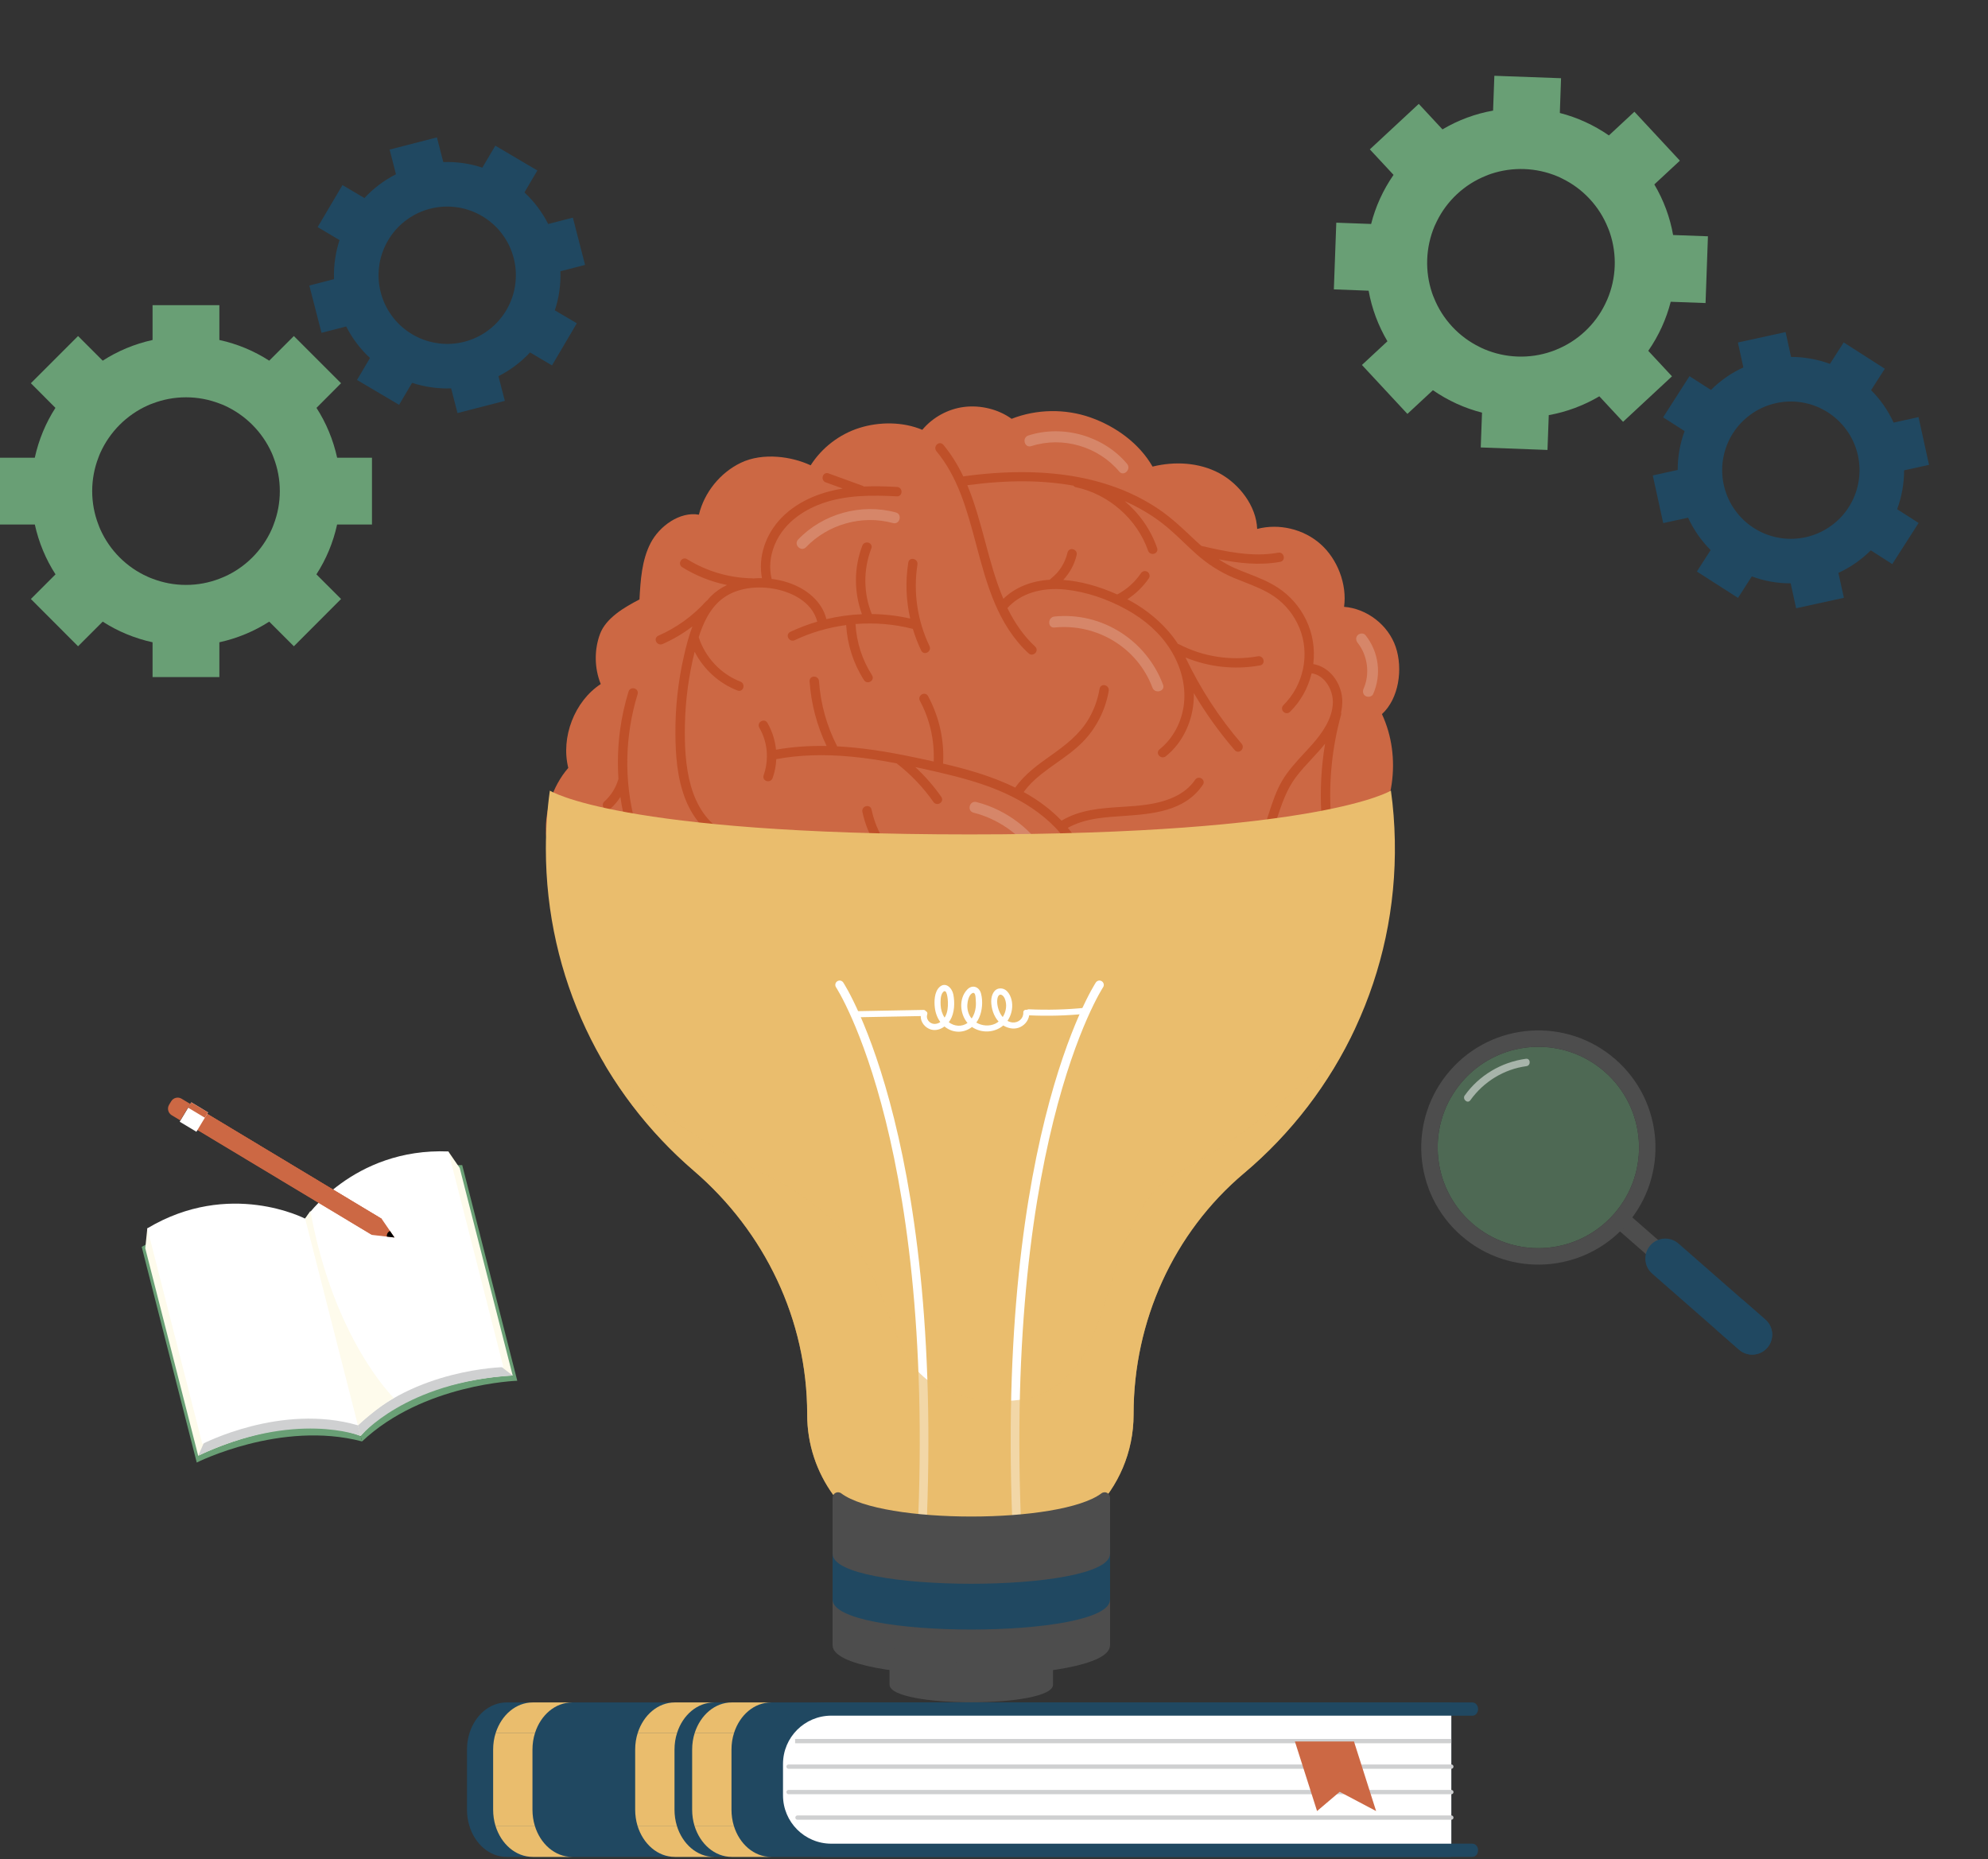 <svg width="463" height="433" viewBox="0 0 463 433" fill="none" xmlns="http://www.w3.org/2000/svg">
<rect x="0" y="0" width="463" height="433" fill="#333333" stroke="none"/>
<path d="M86.63 122.17V106.61H78.52C77.6 102.42 75.96 98.5 73.71 95L79.43 89.26L68.44 78.27L62.7 84.01C59.21 81.75 55.28 80.1 51.09 79.19V71.08H35.53V79.19C31.34 80.11 27.42 81.75 23.92 84.01L18.18 78.27L7.19 89.26L12.91 95C10.66 98.49 9.02 102.42 8.1 106.61H0V122.17H8.11C9.03 126.36 10.67 130.28 12.93 133.78L7.19 139.52L18.18 150.53L23.92 144.79C27.41 147.04 31.34 148.68 35.53 149.6V157.71H51.09V149.6C55.28 148.68 59.2 147.04 62.7 144.79L68.44 150.53L79.43 139.52L73.69 133.78C75.95 130.29 77.6 126.36 78.51 122.17H86.62H86.63ZM63.26 123.34C61.06 128.23 57.14 132.15 52.25 134.33C51.87 134.5 51.49 134.66 51.1 134.8C48.68 135.73 46.06 136.24 43.32 136.24C40.58 136.24 37.96 135.73 35.54 134.8C35.14 134.66 34.77 134.5 34.39 134.33C29.5 132.15 25.58 128.23 23.38 123.34C23.21 122.96 23.05 122.57 22.91 122.17C21.98 119.75 21.47 117.13 21.47 114.39C21.47 111.65 21.98 109.03 22.91 106.61C23.05 106.21 23.21 105.82 23.38 105.44C25.58 100.57 29.5 96.65 34.37 94.45C34.75 94.28 35.14 94.12 35.54 93.98C37.96 93.05 40.58 92.54 43.32 92.54C46.06 92.54 48.68 93.05 51.1 93.98C51.5 94.12 51.89 94.28 52.27 94.45C57.14 96.65 61.06 100.57 63.26 105.44C63.43 105.82 63.59 106.21 63.73 106.61C64.66 109.03 65.17 111.65 65.17 114.39C65.17 117.13 64.66 119.75 63.73 122.17C63.59 122.57 63.43 122.96 63.26 123.34Z" fill="#699F75"/>
<path d="M391.243 37.421L380.649 26.024L374.709 31.545C371.182 29.103 367.312 27.348 363.281 26.316L363.563 18.218L348.031 17.651L347.735 25.763C343.64 26.483 339.638 27.95 335.95 30.137L330.428 24.196L319.031 34.79L324.553 40.73C322.11 44.257 320.355 48.127 319.331 52.165L311.218 51.868L310.651 67.4L318.748 67.71C319.477 71.798 320.951 75.793 323.13 79.489L317.19 85.01L327.783 96.407L333.723 90.886C337.25 93.328 341.12 95.083 345.158 96.108L344.862 104.22L360.407 104.802L360.703 96.69C364.792 95.962 368.787 94.487 372.482 92.309L378.003 98.249L389.4 87.655L383.879 81.715C386.322 78.189 388.076 74.319 389.108 70.288L397.22 70.584L397.774 55.038L389.662 54.741C388.941 50.646 387.474 46.645 385.288 42.956L391.228 37.435L391.243 37.421ZM374.922 54.189C376.64 59.268 376.437 64.808 374.34 69.734C374.177 70.117 374.008 70.493 373.817 70.861C372.678 73.19 371.106 75.347 369.099 77.213C367.092 79.078 364.826 80.489 362.42 81.455C362.032 81.625 361.652 81.759 361.258 81.894C356.192 83.626 350.652 83.424 345.712 81.34C345.328 81.177 344.946 81.001 344.571 80.803C342.242 79.663 340.085 78.092 338.219 76.085C336.354 74.078 334.944 71.812 333.977 69.406C333.808 69.018 333.659 68.623 333.525 68.229C331.821 63.164 332.023 57.624 334.092 52.697C334.255 52.314 334.432 51.931 334.629 51.556C335.769 49.227 337.341 47.07 339.347 45.205C341.354 43.339 343.621 41.929 346.026 40.963C346.415 40.793 346.809 40.645 347.203 40.51C352.268 38.806 357.808 39.009 362.735 41.078C363.118 41.24 363.501 41.417 363.876 41.615C366.205 42.754 368.362 44.326 370.227 46.333C372.093 48.34 373.503 50.606 374.469 53.012C374.639 53.4 374.788 53.795 374.922 54.189Z" fill="#699F75"/>
<path d="M136.26 61.71L133.42 50.69L127.67 52.17C126.25 49.37 124.37 46.89 122.14 44.82L125.15 39.71L115.36 33.93L112.34 39.05C109.45 38.09 106.37 37.64 103.24 37.75L101.76 32L90.74 34.84L92.22 40.59C89.42 42.01 86.94 43.89 84.88 46.13L79.76 43.11L73.98 52.9L79.08 55.92C78.13 58.81 77.68 61.89 77.79 65.02L72.04 66.5L74.88 77.52L80.63 76.04C82.05 78.84 83.93 81.32 86.17 83.38L83.15 88.5L92.95 94.29L95.97 89.17C98.86 90.12 101.94 90.57 105.07 90.46L106.55 96.21L117.57 93.37L116.09 87.62C118.89 86.2 121.37 84.32 123.44 82.09L128.56 85.11L134.34 75.3L129.22 72.28C130.18 69.39 130.63 66.31 130.52 63.18L136.27 61.7L136.26 61.71ZM119.92 66.81C119.26 70.67 117.19 74.17 114.13 76.61C113.89 76.8 113.65 76.98 113.4 77.16C111.86 78.26 110.09 79.1 108.15 79.6C106.21 80.1 104.26 80.22 102.37 80C102.06 79.97 101.77 79.93 101.47 79.87C97.61 79.22 94.11 77.15 91.66 74.09C91.47 73.85 91.28 73.6 91.11 73.35C90.01 71.81 89.17 70.04 88.67 68.1C88.17 66.16 88.05 64.21 88.27 62.32C88.3 62.01 88.34 61.7 88.39 61.4C89.06 57.55 91.12 54.05 94.17 51.61C94.41 51.42 94.66 51.23 94.91 51.06C96.45 49.96 98.22 49.12 100.16 48.62C102.1 48.12 104.05 48 105.94 48.22C106.25 48.25 106.56 48.29 106.86 48.34C110.71 49.01 114.21 51.07 116.65 54.12C116.84 54.36 117.03 54.61 117.2 54.86C118.3 56.4 119.14 58.17 119.64 60.11C120.14 62.05 120.26 64 120.04 65.89C120.01 66.2 119.97 66.51 119.92 66.81Z" fill="#204861"/>
<path d="M438.974 85.893L429.391 79.755L426.187 84.754C423.241 83.669 420.175 83.133 417.133 83.135L415.858 77.343L404.752 79.775L406.026 85.581C403.256 86.845 400.694 88.612 398.476 90.824L393.477 87.62L387.339 97.203L392.338 100.407C391.254 103.353 390.717 106.419 390.733 109.462L384.927 110.736L387.359 121.841L393.15 120.581C394.422 123.345 396.189 125.907 398.401 128.125L395.197 133.124L404.78 139.262L407.984 134.263C410.93 135.347 413.996 135.883 417.039 135.867L418.313 141.674L429.433 139.242L428.159 133.436C430.922 132.164 433.485 130.397 435.702 128.186L440.701 131.39L446.839 121.807L441.84 118.603C442.924 115.656 443.461 112.591 443.459 109.548L449.265 108.274L446.82 97.154L441.014 98.428C439.749 95.657 437.982 93.095 435.77 90.877L438.974 85.879L438.974 85.893ZM430.47 100.76C432.615 104.036 433.482 108.009 432.902 111.88C432.855 112.182 432.802 112.478 432.741 112.78C432.362 114.634 431.638 116.454 430.557 118.141C429.477 119.828 428.13 121.244 426.596 122.369C426.349 122.558 426.109 122.726 425.848 122.887C422.579 125.039 418.606 125.905 414.728 125.332C414.425 125.286 414.116 125.232 413.821 125.164C411.967 124.785 410.147 124.061 408.46 122.98C406.773 121.9 405.357 120.553 404.232 119.019C404.043 118.771 403.861 118.517 403.693 118.263C401.563 114.987 400.689 111.021 401.261 107.158C401.308 106.855 401.362 106.546 401.429 106.251C401.808 104.397 402.533 102.576 403.613 100.889C404.694 99.203 406.04 97.787 407.574 96.661C407.822 96.472 408.076 96.29 408.33 96.123C411.606 93.993 415.572 93.118 419.436 93.691C419.738 93.738 420.048 93.791 420.342 93.859C422.197 94.238 424.017 94.962 425.704 96.043C427.391 97.124 428.806 98.47 429.932 100.004C430.121 100.252 430.303 100.506 430.47 100.76Z" fill="#204861"/>
<path d="M338.01 396.53V432.51H118C113.99 432.51 110.58 429.48 109.31 425.24C108.95 424.08 108.76 422.83 108.76 421.52V407.53C108.76 406.14 108.98 404.82 109.37 403.6C110.69 399.47 114.06 396.53 118 396.53H338.01Z" fill="#204861"/>
<path d="M335.33 432.51H192.11C184.62 432.51 178.54 426.43 178.54 418.94V410.1C178.54 402.61 184.62 396.53 192.11 396.53H335.33V432.521V432.51Z" fill="#204861"/>
<path d="M342.94 396.53H334.82V399.62H342.94C343.66 399.62 344.24 398.93 344.24 398.08C344.24 397.23 343.66 396.54 342.94 396.54V396.53Z" fill="#204861"/>
<path d="M342.94 429.42H334.82V432.51H342.94C343.66 432.51 344.24 431.82 344.24 430.97C344.24 430.12 343.66 429.43 342.94 429.43V429.42Z" fill="#204861"/>
<path d="M338.01 429.43H193.61C187.4 429.43 182.36 424.39 182.36 418.18V410.86C182.36 404.65 187.4 399.61 193.61 399.61H338.01V429.43Z" fill="white"/>
<path d="M185.18 405.541H338.01" stroke="#CFD0D1" stroke-miterlimit="10"/>
<path d="M183.65 411.48H338.01" stroke="#CFD0D1" stroke-miterlimit="10" stroke-linecap="round"/>
<path d="M183.65 417.411H338.01" stroke="#CFD0D1" stroke-miterlimit="10" stroke-linecap="round"/>
<path d="M185.73 423.351H338.01" stroke="#CFD0D1" stroke-miterlimit="10" stroke-linecap="round"/>
<path d="M320.49 421.83L312.01 417.35L306.74 421.83L301.58 405.63H315.34L320.49 421.83Z" fill="#CC6844"/>
<path d="M179.6 432.51H170.44C166.43 432.51 163.03 429.48 161.74 425.24H170.9C172.19 429.49 175.59 432.51 179.6 432.51Z" fill="#EABD6D"/>
<path d="M170.97 403.59H161.81C163.15 399.46 166.5 396.53 170.44 396.53H179.6C175.66 396.53 172.3 399.46 170.97 403.59Z" fill="#EABD6D"/>
<path d="M166.33 432.51H157.17C153.16 432.51 149.76 429.48 148.47 425.24H157.63C158.92 429.49 162.32 432.51 166.33 432.51Z" fill="#EABD6D"/>
<path d="M157.7 403.59H148.54C149.88 399.46 153.23 396.53 157.17 396.53H166.33C162.39 396.53 159.03 399.46 157.7 403.59Z" fill="#EABD6D"/>
<path d="M170.36 421.51C170.36 422.82 170.55 424.07 170.9 425.24H161.74C161.39 424.08 161.2 422.82 161.2 421.51V407.52C161.2 406.14 161.41 404.81 161.81 403.59H170.97C170.57 404.81 170.36 406.14 170.36 407.52V421.51Z" fill="#EABD6D"/>
<path d="M157.09 421.51C157.09 422.82 157.28 424.07 157.63 425.24H148.47C148.12 424.08 147.93 422.82 147.93 421.51V407.52C147.93 406.14 148.14 404.81 148.54 403.59H157.7C157.3 404.81 157.09 406.14 157.09 407.52V421.51Z" fill="#EABD6D"/>
<path d="M133.25 432.51H124.09C120.08 432.51 116.68 429.48 115.39 425.24H124.55C125.84 429.49 129.24 432.51 133.25 432.51Z" fill="#EABD6D"/>
<path d="M124.62 403.59H115.46C116.8 399.46 120.15 396.53 124.09 396.53H133.25C129.31 396.53 125.95 399.46 124.62 403.59Z" fill="#EABD6D"/>
<path d="M124.01 421.51C124.01 422.82 124.2 424.07 124.55 425.24H115.39C115.04 424.08 114.85 422.82 114.85 421.51V407.52C114.85 406.14 115.06 404.81 115.46 403.59H124.62C124.22 404.81 124.01 406.14 124.01 407.52V421.51Z" fill="#EABD6D"/>
<path d="M135.68 209.66C134.6 211.91 133.89 214.41 133.4 216.86C132.92 219.3 133.1 221.98 134.46 224.06C135.71 226.02 137.84 227.29 140.08 227.91C142.32 228.53 144.67 228.57 147 228.52C149.96 230.88 153.91 232.31 157.64 231.72C161.38 231.11 164.83 228.87 166.92 225.7C168.32 228.66 171.93 229.5 175.17 229.91C185.4 231.2 195.95 229.82 205.51 225.95C214.14 232.65 226.72 233.95 236.66 229.45C243.28 226.46 248.81 221.09 251.95 214.61C253.55 211.36 254.54 207.83 254.76 204.19C264.05 210.95 277.44 211.52 287.25 205.54C297.84 208.93 310 205.89 317.35 197.54C324.71 189.2 326.55 176.42 321.85 166.33C325.82 162.72 326.78 155.74 325.05 150.66C323.31 145.58 318.38 141.76 313.03 141.34C313.76 136.12 311.5 130.22 307.55 126.73C303.62 123.23 297.89 121.86 292.79 123.2C292.6 117.88 288.65 112.73 283.96 110.21C279.27 107.71 273.6 107.4 268.43 108.68C265.32 103.26 259.85 99.31 253.96 97.23C248.06 95.16 241.41 95.27 235.6 97.55C232.52 95.31 228.36 94.32 224.58 94.78C220.8 95.24 217.24 97.19 214.8 100.11C210.3 98.22 204.83 98.2 200.18 99.66C195.53 101.12 191.42 104.26 188.8 108.38C186.49 107.31 183.79 106.6 181.07 106.4C178.08 106.18 175.07 106.57 172.54 107.79C167.72 110.11 164.04 114.67 162.77 119.88C158.35 119.09 153.58 122.52 151.52 126.5C149.46 130.49 149.18 135.13 148.93 139.62C145.4 141.45 141.12 143.95 139.74 147.67C138.36 151.39 138.43 155.65 139.91 159.33C133.78 163.34 130.58 171.75 132.35 178.86C128.59 183.21 126.6 189.44 127.25 195.16C127.91 200.87 131.04 206.25 135.68 209.64V209.66Z" fill="#CC6844"/>
<path d="M237.89 204.8C237.56 204.61 237.17 204.61 236.83 204.81C235.78 205.41 234.65 205.87 233.49 206.15C229.01 207.26 224.29 206.31 219.73 205.38L215.55 204.55C215.47 204.46 215.37 204.39 215.26 204.34C209 201.28 204.4 195.38 202.98 188.56C202.9 188.18 202.66 187.9 202.31 187.79C201.94 187.67 201.49 187.77 201.19 188.04C200.89 188.31 200.77 188.69 200.85 189.09C202.02 194.68 205.2 199.79 209.7 203.39L183.44 198.18C182.78 198.05 182.11 197.92 181.44 197.79C177.21 196.99 172.84 196.15 169.08 194.09C160.21 189.22 159.31 177.91 159.52 168.61C159.65 162.95 160.41 157.3 161.78 151.81C163.88 155.91 167.46 159.17 171.77 160.84C172.32 161.05 172.87 160.81 173.08 160.26C173.29 159.72 173.1 159.01 172.44 158.76C167.87 156.99 164.25 153.13 162.73 148.42C163.59 145.69 165.1 141.86 168.22 139.46C172.16 136.44 177.74 136.43 181.64 137.44C183.83 138 189.05 139.85 190.34 144.79C188.17 145.43 186.06 146.23 184.05 147.18C183.52 147.43 183.32 148.01 183.57 148.55C183.81 149.06 184.44 149.42 185.09 149.11C188.84 147.33 192.87 146.15 197.07 145.59C197.34 150.17 198.77 154.59 201.22 158.41C201.61 159.01 202.3 159.02 202.76 158.73C203.28 158.4 203.42 157.79 203.09 157.27C200.8 153.7 199.48 149.59 199.25 145.35C203.77 144.99 208.25 145.37 212.6 146.48C213.13 148.25 213.79 149.95 214.55 151.53C214.72 151.87 215.02 152.09 215.37 152.11C215.76 152.13 216.16 151.94 216.4 151.59C216.63 151.25 216.66 150.85 216.48 150.48C213.66 144.64 212.66 137.9 213.67 131.5C213.78 130.79 213.26 130.27 212.69 130.18C212.12 130.09 211.63 130.44 211.54 131.01C210.85 135.35 211 139.74 211.98 144.07C209.06 143.41 206.05 143.06 203.04 143.02C201.08 138.21 201.03 132.66 202.93 127.74C203.14 127.19 202.89 126.64 202.34 126.43C201.81 126.23 201.1 126.41 200.84 127.07C198.88 132.17 198.85 137.82 200.74 143.06C197.96 143.18 195.18 143.56 192.47 144.21C192.19 143.13 191.76 142.12 191.18 141.23C189.02 137.87 184.93 135.55 179.94 134.87C179.87 134.86 179.79 134.85 179.72 134.85C179.09 132.3 179.33 129.57 180.41 126.92C182.82 121.05 188.41 118.33 191.53 117.23C197.07 115.28 203.14 115.3 208.87 115.61C209.27 115.64 209.59 115.47 209.79 115.16C210.01 114.83 210.03 114.38 209.84 114.01C209.66 113.66 209.32 113.44 208.92 113.42C205.94 113.26 203.48 113.22 201.22 113.32C201.14 113.26 201.05 113.21 200.95 113.17L192.96 110.26C192.4 110.06 191.85 110.32 191.65 110.88C191.45 111.41 191.65 112.11 192.31 112.35L196.27 113.79C191.9 114.5 186.28 116.27 182.09 120.52C178.26 124.41 176.52 129.77 177.46 134.66C176.83 134.65 176.16 134.67 175.42 134.73C175.37 134.72 175.3 134.7 175.21 134.7C169.85 134.62 164.6 133.08 160.02 130.24C159.5 129.92 158.88 130.07 158.55 130.6C158.21 131.14 158.36 131.8 158.89 132.12C162.12 134.12 165.62 135.51 169.33 136.26C167.89 136.94 166.63 137.81 165.57 138.87C165.28 139.16 165.01 139.48 164.75 139.8L164.72 139.84C164.61 139.9 164.51 139.98 164.42 140.07C161.31 143.51 157.57 146.21 153.3 148.08C152.96 148.23 152.74 148.52 152.7 148.86C152.66 149.24 152.85 149.65 153.18 149.89C153.51 150.13 153.93 150.18 154.31 150.01C156.77 148.93 159.1 147.55 161.27 145.9C160.39 148.19 159.79 150.58 159.27 152.86C157.92 158.78 157.26 164.85 157.3 170.89C157.34 175.63 157.64 181.16 159.67 186.26C161.58 191.07 164.98 194.7 169.52 196.75C173.63 198.61 178.17 199.45 182.56 200.26C183.58 200.45 184.59 200.64 185.6 200.84L204.32 204.55C206.19 204.92 208.05 205.3 209.92 205.69C214.04 206.54 218.31 207.41 222.53 208.14C222.73 208.17 222.93 208.2 223.13 208.23L223.31 208.26C226.64 210.64 229.09 214.14 230.24 218.11C230.35 218.49 230.63 218.76 231 218.86C231.09 218.88 231.18 218.89 231.27 218.89C231.58 218.89 231.89 218.76 232.11 218.54C232.37 218.27 232.46 217.89 232.35 217.52C231.4 214.21 229.62 211.19 227.17 208.72C231.6 209.03 235.04 208.38 237.94 206.7C238.28 206.5 238.48 206.17 238.48 205.79C238.48 205.39 238.25 204.99 237.9 204.79L237.89 204.8Z" fill="#BF5029"/>
<path d="M279.32 181.15C278.9 181.12 278.56 181.3 278.33 181.64C277.16 183.37 275.44 184.76 273.2 185.75C269.46 187.42 265.28 187.69 261.24 187.94C256.49 188.24 251.59 188.55 247.23 191.15C246.04 189.91 244.73 188.74 243.35 187.69C241.84 186.53 240.22 185.48 238.41 184.48C239.43 183.07 240.76 181.72 242.46 180.36C243.6 179.45 244.82 178.59 246 177.75C248.11 176.26 250.3 174.71 252.16 172.82C255.31 169.61 257.46 165.39 258.22 160.91C258.29 160.5 258.15 160.12 257.83 159.85C257.51 159.59 257.07 159.5 256.71 159.64C256.38 159.76 256.16 160.05 256.09 160.42C255.66 162.95 254.8 165.32 253.54 167.46C251.39 171.1 248.09 173.61 244.61 176.07C241.95 177.95 238.67 180.27 236.44 183.45C230.79 180.66 224.55 179 219.64 177.86C219.96 172.42 218.75 167 216.15 162.15C215.86 161.61 215.26 161.44 214.71 161.73C214.23 161.99 213.9 162.6 214.24 163.23C216.56 167.55 217.66 172.42 217.46 177.37C216.14 177.08 214.83 176.8 213.53 176.52C206.13 174.95 200.39 174.12 194.98 173.84C192.54 169.08 191.11 163.96 190.74 158.63C190.69 157.93 190.08 157.56 189.52 157.59C188.92 157.63 188.51 158.1 188.55 158.69C188.91 163.93 190.25 169 192.51 173.75C188.33 173.67 184.46 173.96 180.73 174.62C180.51 172.39 179.82 170.25 178.73 168.38C178.53 168.04 178.23 167.8 177.82 167.85C177.41 167.85 177.02 168.08 176.82 168.43C176.63 168.76 176.64 169.15 176.84 169.49C177.93 171.36 178.54 173.53 178.61 175.67C178.58 175.83 178.58 175.97 178.61 176.11C178.61 177.67 178.36 179.17 177.85 180.58C177.72 180.94 177.78 181.3 178.01 181.58C178.26 181.88 178.69 182.03 179.1 181.95C179.5 181.88 179.8 181.62 179.94 181.23C180.44 179.83 180.73 178.35 180.79 176.82C186.17 175.82 191.97 175.63 198.48 176.26C201.59 176.56 204.88 177.05 208.82 177.8C212.14 180.38 215.03 183.4 217.39 186.79C217.62 187.13 217.97 187.3 218.39 187.27C218.8 187.24 219.18 186.98 219.34 186.63C219.49 186.31 219.45 185.94 219.24 185.63C217.5 183.13 215.46 180.79 213.18 178.67C213.72 178.78 214.27 178.9 214.81 179.02C219.82 180.12 225.13 181.34 230.12 183.15C237.41 185.79 246.95 190.95 250.94 200.57C251.1 200.95 251.44 201.21 251.85 201.26C251.9 201.26 251.96 201.27 252.01 201.27C252.37 201.27 252.71 201.11 252.91 200.85C253.12 200.58 253.16 200.22 253.01 199.88C251.98 197.4 250.53 195.03 248.69 192.82C250.62 191.74 252.92 191.02 255.68 190.61C257.5 190.34 259.41 190.21 261.44 190.07C268.22 189.6 275.91 189.07 280.15 182.78C280.37 182.46 280.4 182.09 280.24 181.77C280.07 181.42 279.69 181.17 279.28 181.14L279.32 181.15Z" fill="#BF5029"/>
<path d="M312.22 160.77C311.25 157.52 308.78 155.17 305.86 154.68C306.3 151.09 305.72 147.53 304.16 144.33C302.68 141.28 300.41 138.7 297.59 136.86C295.42 135.44 293 134.49 290.66 133.58C289.62 133.17 288.58 132.77 287.56 132.32C286.33 131.78 285.1 131.1 283.84 130.27C288.48 131.18 293.35 131.75 298.17 130.86C298.75 130.75 299.09 130.25 298.99 129.66C298.89 129.1 298.37 128.6 297.67 128.73C291.64 129.84 285.37 128.43 279.82 127.16L279.68 127.04C279.29 126.7 278.9 126.36 278.52 126L277.66 125.19C275.29 122.95 272.84 120.64 270.07 118.74C258.7 110.95 243.32 108.33 224.34 110.96C222.98 108.12 221.46 105.71 219.7 103.6C219.32 103.15 218.72 103.09 218.26 103.47C217.82 103.84 217.64 104.54 218.09 105.09C220.37 107.83 222.24 111.15 223.82 115.24C225.25 118.96 226.33 123 227.37 126.91C229.8 136.04 232.31 145.47 239.56 152.18C240.08 152.66 240.76 152.5 241.13 152.1C241.55 151.65 241.53 151.02 241.08 150.6C238.56 148.27 236.4 145.26 234.63 141.65V141.63C237.61 138.27 242.56 136.71 248.22 137.33C252.9 137.84 257.79 139.45 262.37 141.98C266.78 144.41 270.21 147.53 272.56 151.25C275.04 155.18 276.18 159.61 275.76 163.74C275.32 168.05 273.24 171.99 270.05 174.54C269.6 174.9 269.53 175.5 269.89 175.95C270.25 176.4 270.96 176.6 271.52 176.15C275.48 172.99 277.92 167.82 278.04 162.33C278.04 162.04 278.04 161.75 278.04 161.45C280.83 166.17 284.02 170.63 287.57 174.73C287.82 175.02 288.16 175.15 288.52 175.08C288.91 175.01 289.24 174.71 289.38 174.32C289.51 173.94 289.44 173.54 289.17 173.23C283.96 167.19 279.56 160.43 276.1 153.14C281.62 155.4 287.6 156.04 293.46 154.99C294.04 154.89 294.38 154.39 294.28 153.8C294.18 153.24 293.65 152.73 292.96 152.86C286.76 153.98 280.26 152.99 274.65 150.09C274.55 150.04 274.46 150.01 274.35 149.99C271.61 145.8 267.45 142.13 262.56 139.58C264.54 138.29 266.26 136.61 267.57 134.68C267.73 134.45 267.78 134.16 267.71 133.88C267.64 133.58 267.45 133.31 267.19 133.16C266.69 132.87 266.05 133.02 265.71 133.53C264.33 135.57 262.43 137.28 260.21 138.46C255.82 136.5 251.6 135.37 247.63 135.08C249.17 133.42 250.25 131.43 250.75 129.26C250.91 128.56 250.43 128.06 249.9 127.93C249.29 127.78 248.76 128.12 248.62 128.71C248.05 131.14 246.68 133.29 244.76 134.76C244.65 134.84 244.56 134.94 244.49 135.04C240.15 135.29 236.34 136.86 233.68 139.48C231.87 135.22 230.64 130.63 229.45 126.18C228.27 121.79 227.06 117.25 225.29 113.02C234.6 111.77 242.69 111.8 250 113.12C250.14 113.31 250.35 113.43 250.6 113.49C258.25 115.12 264.84 120.93 267.39 128.28C267.62 128.94 268.3 129.14 268.84 128.96C269.41 128.76 269.69 128.21 269.49 127.64C268.03 123.42 265.4 119.64 261.94 116.72C265.14 118.14 268.06 119.85 270.65 121.85C272.43 123.22 274.09 124.8 275.7 126.33C276.66 127.25 277.63 128.17 278.62 129.05C281.32 131.45 284.18 133.26 287.34 134.59C288.14 134.93 288.95 135.24 289.76 135.56C292.16 136.5 294.64 137.47 296.78 138.95C299.36 140.72 301.45 143.34 302.66 146.32C305.12 152.38 303.61 159.58 298.9 164.25C298.47 164.68 298.47 165.34 298.9 165.78C299.34 166.23 300 166.24 300.44 165.8C302.92 163.35 304.65 160.25 305.47 156.82C308.52 157.26 310.48 160.64 310.42 163.65C310.34 167.55 307.67 171.04 305.67 173.32C305.04 174.04 304.39 174.74 303.74 175.44C301.88 177.45 299.95 179.53 298.54 181.96C297.18 184.3 296.3 187.01 295.46 189.62C294.04 194 292.57 198.53 288.82 201.33C288.49 201.58 288.32 201.96 288.37 202.37C288.42 202.78 288.68 203.15 289.03 203.3C289.15 203.35 289.27 203.38 289.4 203.38C289.61 203.38 289.82 203.31 290.01 203.17C293.67 200.44 295.46 196.3 296.73 192.62C296.95 191.99 297.16 191.36 297.36 190.74C298.53 187.23 299.63 183.92 301.81 181.01C302.91 179.55 304.18 178.17 305.41 176.85C306.49 175.69 307.6 174.49 308.61 173.22C307.71 178.62 307.42 184.08 307.74 189.5C307.78 190.22 308.38 190.58 308.95 190.54C309.56 190.5 309.97 190.04 309.93 189.44C309.47 181.68 310.27 173.96 312.33 166.49C312.38 166.31 312.38 166.13 312.33 165.95C312.74 164.11 312.71 162.37 312.23 160.78L312.22 160.77Z" fill="#BF5029"/>
<path d="M208.74 212.71C205.6 211.02 201.74 210.2 197.31 210.23C194.07 210.26 190.83 210.73 187.69 211.18C186.35 211.37 185.01 211.57 183.67 211.73C183.65 211.73 183.64 211.73 183.62 211.73C183.38 211.73 183.1 211.78 182.91 211.82C179.51 212.18 176.88 212.22 174.37 211.91C172.47 211.68 170.51 211.29 168.61 210.91C163.42 209.87 158.06 208.79 152.85 210.7C152.19 210.94 151.99 211.64 152.19 212.17C152.39 212.73 152.95 212.99 153.5 212.79C157.38 211.37 161.53 211.83 165.09 212.46C166.11 212.64 167.13 212.84 168.15 213.05C170.56 213.53 173.05 214.02 175.56 214.23C176.46 214.3 177.39 214.34 178.39 214.33C176.18 215.33 173.87 216.01 171.49 216.37C170.47 216.52 169.4 216.61 168.37 216.69C165.22 216.95 161.96 217.21 159.29 219.39C159 219.63 158.86 219.96 158.92 220.31C158.98 220.69 159.27 221.03 159.66 221.18C159.8 221.23 159.93 221.26 160.07 221.26C160.32 221.26 160.57 221.17 160.78 221C163.02 219.18 166.06 218.97 168.99 218.77C170.27 218.68 171.59 218.59 172.82 218.37C176.58 217.68 180.28 216.16 183.54 213.98C184.69 213.85 185.85 213.69 186.99 213.52L187.9 213.39C194.65 212.39 201.63 211.36 207.67 214.61C208.02 214.8 208.42 214.79 208.75 214.59C209.1 214.37 209.32 213.98 209.3 213.58C209.29 213.21 209.08 212.89 208.74 212.71Z" fill="#BF5029"/>
<path d="M157.46 202.52C157.81 202.3 158.02 201.91 158.01 201.51C158 201.14 157.79 200.83 157.45 200.64C155.38 199.54 153.02 199.08 150.58 199.3C149.49 196.81 148.6 194.22 147.91 191.62C145.3 181.75 145.51 171.4 148.5 161.68C148.61 161.31 148.54 160.94 148.28 160.66C148.01 160.37 147.58 160.24 147.17 160.33C146.79 160.42 146.5 160.69 146.39 161.07C145.5 163.95 144.84 166.93 144.43 169.92C143.91 173.71 143.78 177.58 144.04 181.45C144.02 181.49 144 181.53 143.98 181.59C143.4 183.55 142.28 185.32 140.73 186.71C140.52 186.9 140.4 187.16 140.39 187.46C140.39 187.77 140.5 188.07 140.71 188.28C141.12 188.69 141.79 188.7 142.24 188.3C143.09 187.53 143.85 186.63 144.49 185.62C145.18 190.49 146.48 195.21 148.36 199.69C145.59 200.42 143.17 202.02 141.51 204.23C141.16 204.69 141.25 205.28 141.71 205.63C141.92 205.79 142.18 205.88 142.45 205.88C142.78 205.88 143.11 205.74 143.35 205.42C146.24 201.57 152.08 200.29 156.35 202.57C156.7 202.76 157.1 202.75 157.43 202.54L157.46 202.52Z" fill="#BF5029"/>
<path opacity="0.2" d="M316.2 147.93C316.65 147.48 317.58 147.39 318.01 147.93C321.12 151.82 321.81 157.11 319.8 161.67C319.52 162.3 318.6 162.45 318.05 162.13C317.4 161.75 317.31 161.01 317.59 160.38C319.09 156.98 318.53 152.65 316.21 149.75C315.78 149.21 315.68 148.46 316.21 147.94L316.2 147.93Z" fill="white"/>
<path opacity="0.2" d="M245.58 143.6C256.64 142.49 266.99 149.14 270.87 159.48C271.45 161.03 268.97 161.7 268.4 160.16C264.9 150.83 255.44 145.17 245.59 146.16C243.95 146.32 243.96 143.76 245.59 143.6H245.58Z" fill="white"/>
<path opacity="0.2" d="M227.4 186.81C234.57 188.64 240.83 193.49 244.38 199.99C245.17 201.44 242.96 202.73 242.17 201.28C238.93 195.34 233.28 190.95 226.72 189.28C225.12 188.87 225.8 186.4 227.4 186.81Z" fill="white"/>
<path opacity="0.2" d="M239.49 101.44C247.58 98.84 256.99 101.51 262.48 108.02C263.54 109.27 261.73 111.1 260.67 109.83C255.74 103.98 247.48 101.57 240.18 103.91C238.61 104.42 237.93 101.94 239.5 101.44H239.49Z" fill="white"/>
<path opacity="0.2" d="M185.9 125.65C191.66 119.63 200.61 117.17 208.64 119.36C210.23 119.79 209.56 122.27 207.96 121.83C200.78 119.87 192.86 122.09 187.71 127.46C186.57 128.65 184.75 126.84 185.9 125.65Z" fill="white"/>
<path opacity="0.2" d="M165.21 199.25C171 201.96 177.3 203.47 183.68 203.72C185.32 203.78 185.33 206.35 183.68 206.28C176.82 206.02 170.13 204.37 163.92 201.46C162.43 200.76 163.73 198.55 165.21 199.25Z" fill="white"/>
<path d="M289.72 273.27C273.26 287.16 264.01 307.78 264.01 329.32V329.47C264.01 347.08 249.73 361.35 232.12 361.35H219.88C216.28 361.35 212.81 360.76 209.59 359.66C197.02 355.38 187.99 343.48 187.99 329.47V329.32C187.99 307.47 178.16 286.93 161.57 272.68C140.48 254.54 127.13 227.68 127.13 197.69C127.13 193.09 127.44 188.58 128.06 184.15C128.06 184.15 143.88 194.35 225.81 194.35C307.74 194.35 323.94 184.15 323.94 184.15C324.48 187.96 324.77 191.82 324.85 195.75C325.46 226.87 311.68 254.77 289.72 273.28V273.27Z" fill="#EABD6D"/>
<path d="M199.66 236.941C204.59 236.851 209.51 236.751 214.44 236.661C214.38 238.091 215.47 239.431 216.87 239.811C217.98 240.101 219.08 239.751 219.97 239.081C220.01 239.111 220.04 239.151 220.08 239.181C222.1 240.751 224.6 240.601 226.37 239.201C228.6 240.731 231.66 240.561 233.66 238.851C234.7 239.491 235.98 239.771 237.16 239.401C238.48 238.981 239.5 237.841 239.69 236.491C244.04 236.691 248.39 236.571 252.72 236.141C253.62 236.051 253.62 234.641 252.72 234.731C248.36 235.171 243.97 235.281 239.59 235.081C239.41 235.081 239.28 235.131 239.17 235.211C238.76 235.121 238.29 235.331 238.32 235.861C238.39 237.221 237.18 238.251 235.85 238.151C235.42 238.121 235.01 237.981 234.64 237.781C235.51 236.521 235.9 234.931 235.69 233.421C235.5 232.041 234.65 230.221 233.01 230.221C231.46 230.221 230.85 231.881 230.85 233.191C230.85 234.871 231.43 236.691 232.57 237.941C232.33 238.131 232.08 238.301 231.81 238.431C230.42 239.091 228.69 238.961 227.38 238.171C227.62 237.851 227.83 237.491 228.01 237.101C228.78 235.421 228.95 233.211 228.48 231.421C228.07 229.841 226.47 229.231 225.27 230.481C223.27 232.571 223.52 236.141 225.33 238.271C224 239.221 222.27 239.081 220.97 238.091C221.08 237.941 221.19 237.791 221.29 237.631C222.32 235.931 222.4 233.541 222.03 231.631C221.75 230.141 220.21 228.551 218.77 229.941C217.61 231.061 217.54 233.221 217.72 234.701C217.86 235.921 218.29 237.081 219 238.051C218.56 238.351 218.06 238.531 217.53 238.491C216.45 238.401 215.59 237.321 215.95 236.281C216.08 235.901 215.89 235.631 215.61 235.501C215.5 235.341 215.32 235.231 215.07 235.231C209.93 235.331 204.8 235.431 199.66 235.521C198.75 235.541 198.75 236.951 199.66 236.931V236.941ZM232.93 236.001C232.42 235.011 232.07 233.601 232.32 232.481C232.47 231.821 232.9 231.371 233.53 231.901C233.93 232.241 234.12 232.821 234.23 233.321C234.49 234.531 234.21 235.851 233.53 236.891C233.3 236.621 233.09 236.321 232.93 236.011V236.001ZM226.1 236.991C225.5 236.141 225.24 235.071 225.29 234.041C225.33 233.261 225.61 231.851 226.35 231.381C227.16 230.861 227.2 232.131 227.24 232.681C227.3 233.321 227.31 233.981 227.24 234.621C227.13 235.551 226.83 236.451 226.31 237.221C226.25 237.141 226.17 237.071 226.11 236.991H226.1ZM219.6 231.121C220.59 229.951 220.76 233.011 220.77 233.461C220.79 234.591 220.7 235.781 220.13 236.791C220.09 236.861 220.04 236.931 219.99 237.011C219.42 236.161 219.12 235.131 219.07 234.121C219.03 233.271 219 231.831 219.6 231.121Z" fill="white"/>
<path d="M195.55 229.4C195.55 229.4 220.53 267.22 214.18 367.02" stroke="white" stroke-width="2.02" stroke-miterlimit="10" stroke-linecap="round"/>
<path d="M256.06 229.4C256.06 229.4 231.08 267.22 237.43 367.02" stroke="white" stroke-width="2.02" stroke-miterlimit="10" stroke-linecap="round"/>
<path opacity="0.6" d="M315.69 239.331C309.58 252.471 300.66 264.041 289.72 273.271C273.26 287.161 264.01 307.781 264.01 329.321V329.471C264.01 347.081 249.73 361.351 232.12 361.351H219.88C216.28 361.351 212.81 360.761 209.59 359.661C197.02 355.381 187.99 343.481 187.99 329.471V329.321C187.99 307.471 178.16 286.931 161.57 272.681C153.35 265.601 146.3 257.211 140.77 247.811C151.24 257.361 163.42 266.451 176.7 272.751C219.41 293.001 196.59 322.991 230.3 326.151C264.01 329.321 252.13 284.781 274.96 272.751C290.54 264.541 304.72 252.251 315.69 239.341V239.331Z" fill="#EABD6D"/>
<path d="M258.52 383.23C258.52 392.54 193.91 392.54 193.91 383.23V370.16C193.91 369.12 195.09 368.53 195.92 369.15C205.54 376.35 246.9 376.35 256.52 369.15C257.35 368.53 258.53 369.12 258.53 370.16V383.23H258.52Z" fill="#4D4D4D"/>
<path d="M245.25 392.381C245.25 397.871 207.17 397.871 207.17 392.381V384.681C207.17 384.071 207.86 383.721 208.35 384.081C214.02 388.331 238.39 388.331 244.06 384.081C244.55 383.711 245.24 384.061 245.24 384.681V392.381H245.25Z" fill="#4D4D4D"/>
<path d="M258.52 372.571C258.52 381.881 193.91 381.881 193.91 372.571V359.501C193.91 358.461 195.09 357.871 195.92 358.491C205.54 365.691 246.9 365.691 256.52 358.491C257.35 357.871 258.53 358.461 258.53 359.501V372.571H258.52Z" fill="#204861"/>
<path d="M258.52 361.911C258.52 371.221 193.91 371.221 193.91 361.911V348.841C193.91 347.801 195.09 347.211 195.92 347.831C205.54 355.031 246.9 355.031 256.52 347.831C257.35 347.211 258.53 347.801 258.53 348.841V361.911H258.52Z" fill="#4D4D4D"/>
<path d="M388.652 296.759L391.51 293.493L378.205 281.85L375.347 285.116L388.652 296.759Z" fill="#4D4D4D"/>
<path d="M384.783 296.653L405.013 314.363C406.943 316.053 409.883 315.863 411.583 313.923C413.273 311.993 413.083 309.053 411.143 307.353L390.913 289.643C388.983 287.953 386.043 288.143 384.343 290.083C382.653 292.013 382.843 294.953 384.783 296.653Z" fill="#204861"/>
<path d="M412.733 310.863C412.733 311.953 412.353 313.043 411.583 313.923C409.893 315.863 406.953 316.053 405.013 314.363L399.313 309.373C401.253 311.063 404.183 310.873 405.883 308.933C406.663 308.053 407.033 306.963 407.033 305.873C407.033 304.583 406.503 303.303 405.473 302.393L411.153 307.363C412.203 308.283 412.743 309.573 412.743 310.863H412.733Z" fill="#204861"/>
<g style="mix-blend-mode:screen" opacity="0.5">
<path d="M342.833 284.913C343.133 285.173 343.433 285.423 343.733 285.663C353.473 293.383 367.653 292.163 375.923 282.713C384.453 272.973 383.463 258.163 373.723 249.633C372.643 248.693 371.513 247.873 370.323 247.153C360.783 241.423 348.213 243.163 340.633 251.833C332.103 261.573 333.093 276.383 342.833 284.913Z" fill="#699F75"/>
</g>
<path d="M340.313 287.803C351.653 297.723 368.883 296.583 378.803 285.243C388.723 273.903 387.583 256.673 376.243 246.753C364.903 236.833 347.673 237.973 337.753 249.313C327.833 260.653 328.973 277.883 340.313 287.803ZM340.633 251.833C348.223 243.163 360.783 241.423 370.323 247.153C371.503 247.863 372.643 248.693 373.723 249.633C383.463 258.163 384.453 272.973 375.923 282.713C367.653 292.173 353.473 293.383 343.733 285.663C343.423 285.423 343.123 285.173 342.833 284.913C333.093 276.383 332.103 261.573 340.633 251.833Z" fill="#4D4D4D"/>
<path opacity="0.5" d="M341.153 255.133C344.473 250.463 349.713 247.373 355.383 246.613C356.483 246.463 356.593 248.183 355.493 248.333C350.253 249.033 345.503 251.973 342.443 256.263C341.803 257.173 340.503 256.023 341.143 255.123L341.153 255.133Z" fill="white"/>
<path d="M72.03 287.595L84.32 335.735C65.4 330.765 45.82 340.655 45.82 340.655L33 290.415C53.5 278.605 72.03 287.585 72.03 287.585V287.595Z" fill="#699F75"/>
<path d="M72.03 287.595L84.32 335.735C98.54 322.305 120.47 321.605 120.47 321.605L107.65 271.375C83.99 270.835 72.04 287.595 72.04 287.595H72.03Z" fill="#699F75"/>
<path d="M34.31 286.105L33.83 290.745L46.16 339.075C46.16 339.075 67.62 328.095 83.99 334.455L71.08 283.855L34.32 286.105H34.31Z" fill="#FEFBEC"/>
<path d="M46.16 339.075L49.47 331.565L81.93 326.005L83.98 334.445C83.98 334.445 68.83 328.395 46.15 339.065L46.16 339.075Z" fill="#CFD0D1"/>
<path d="M104.43 268.215L107.07 272.055L119.4 320.385C119.4 320.385 95.3 321.025 83.99 334.455L71.08 283.855L104.43 268.215Z" fill="#FEFBEC"/>
<path d="M119.41 320.385L112.9 315.385L81.75 326.065L84 334.455C84 334.455 94.4 321.895 119.41 320.385Z" fill="#CFD0D1"/>
<path d="M71.07 283.855C71.07 283.855 53.47 274.635 34.31 286.105L47.13 336.335C47.13 336.335 65.45 326.765 83.36 331.985C96.57 318.815 117.24 318.435 117.24 318.435L104.42 268.195C82.1 267.305 71.07 283.835 71.07 283.835V283.855Z" fill="white"/>
<path d="M71.07 283.855L83.36 331.995C83.36 331.995 88.32 327.435 91.75 325.645C91.75 325.645 77.76 312.125 72.29 282.055L71.07 283.845V283.855Z" fill="#FEFBEC"/>
<path d="M88.89 283.885L47.23 258.815L44.97 262.575L86.63 287.635L91.87 288.235L88.89 283.885Z" fill="#CC6844"/>
<path d="M45.53 261.635L86.09 286.035L86.63 287.635L44.97 262.575L45.53 261.635Z" fill="#CC6844"/>
<path d="M46.66 259.755L87.22 284.155L88.89 283.885L47.23 258.815L46.66 259.755Z" fill="#CC6844"/>
<path d="M86.09 286.035L87.76 285.765L87.22 284.155L46.66 259.755L46.1 260.695L45.53 261.635L86.09 286.035Z" fill="#CC6844"/>
<g style="mix-blend-mode:multiply" opacity="0.7">
<path d="M46.66 259.755L87.22 284.155L88.89 283.885L47.23 258.815L46.66 259.755Z" fill="#CC6844"/>
</g>
<path d="M86.09 286.035L87.76 285.765L87.22 284.155L46.66 259.755L46.1 260.695L45.53 261.635L86.09 286.035Z" fill="#CC6844"/>
<path d="M91.87 288.235L90.1 288.035C89.99 287.045 90.83 286.725 90.83 286.725L91.87 288.235Z" fill="black"/>
<path d="M41.851 261.272L45.741 263.612L48.453 259.105L44.562 256.764L41.851 261.272Z" fill="white"/>
<path d="M41.998 260.963L39.984 259.751C39.153 259.251 38.875 258.162 39.38 257.322L39.865 256.517C40.365 255.685 41.455 255.407 42.294 255.913L44.308 257.124L42.003 260.954L41.998 260.963Z" fill="#CC6844"/>
<path d="M43.812 258L47.702 260.34L48.45 259.097L44.559 256.757L43.812 258Z" fill="#CC6844"/>
</svg>
